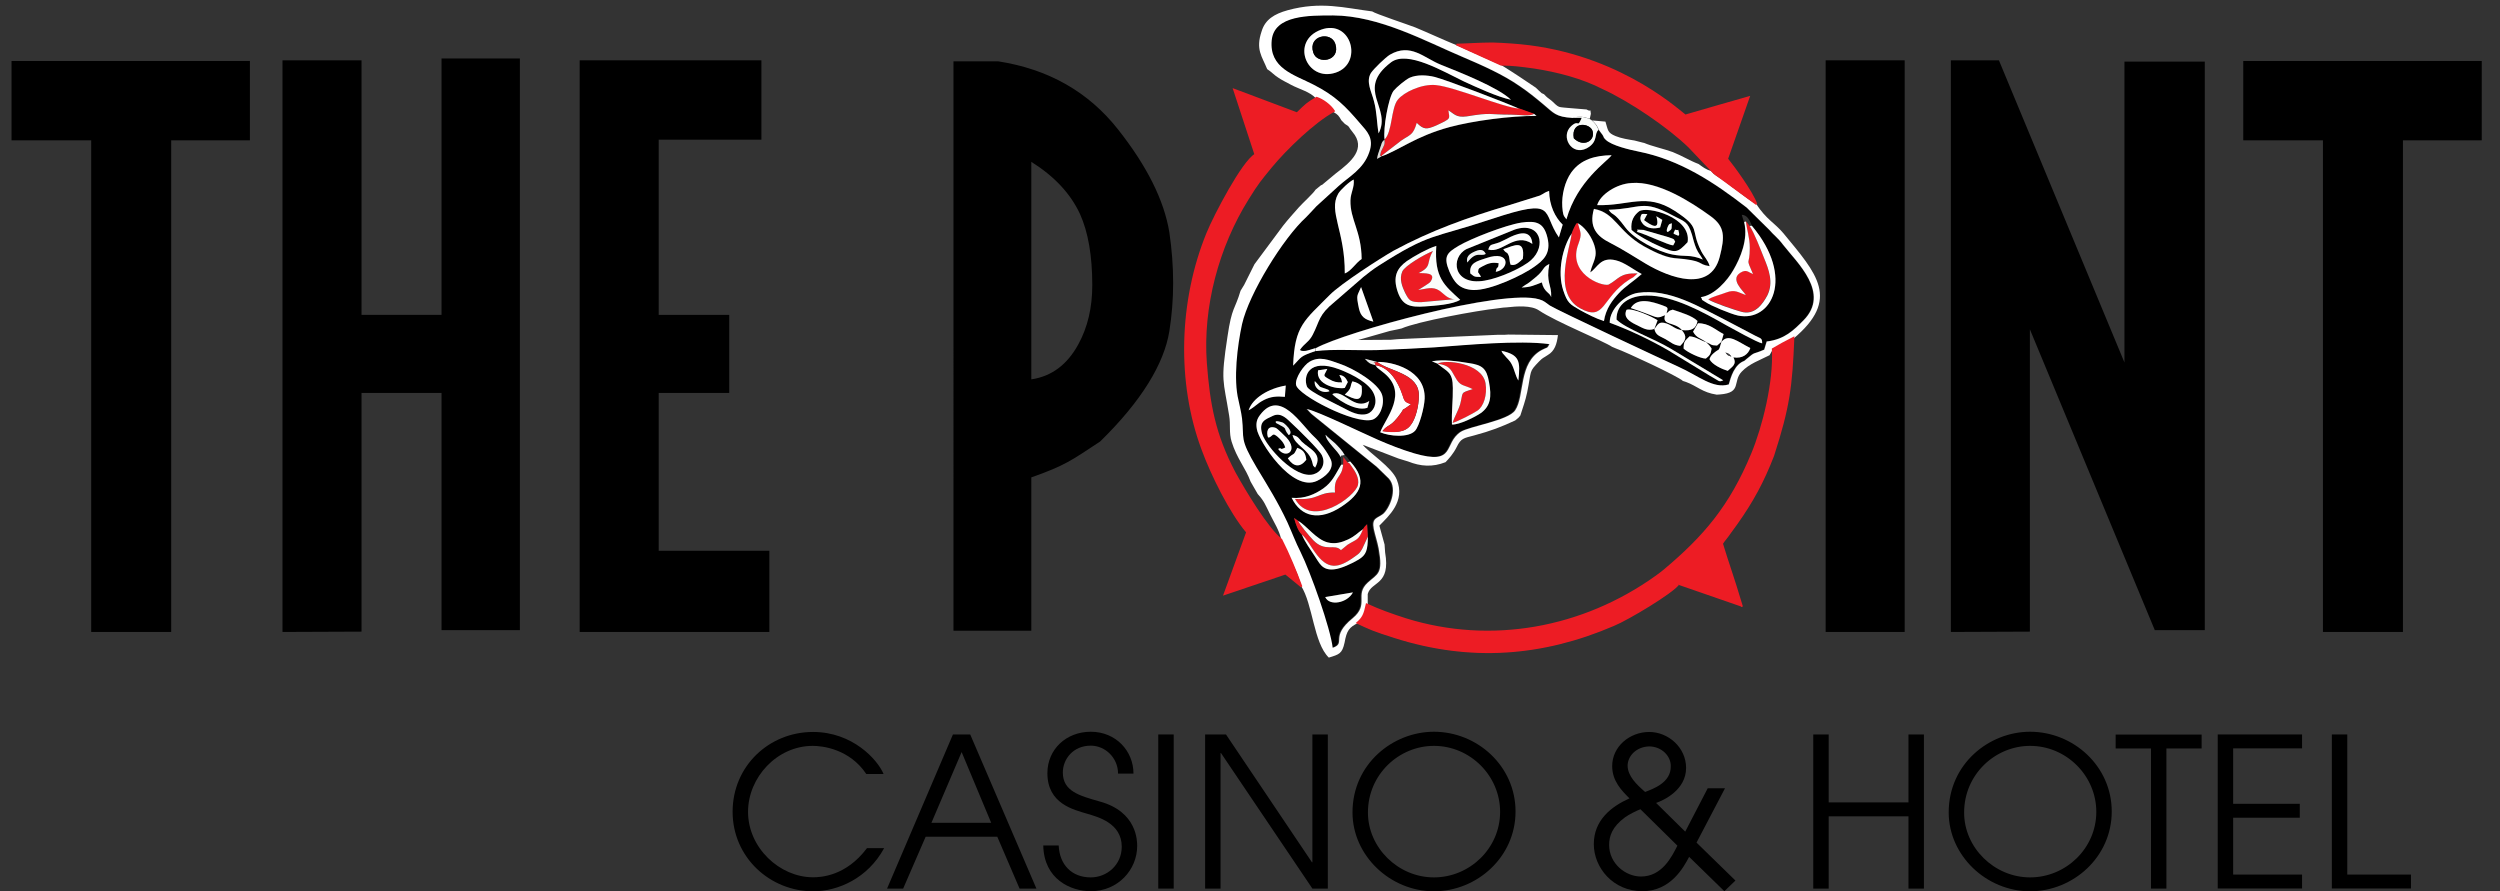 <?xml version="1.0" encoding="utf-8"?>
<!-- Generator: Adobe Illustrator 24.2.3, SVG Export Plug-In . SVG Version: 6.00 Build 0)  -->
<svg version="1.1" id="Layer_1" xmlns="http://www.w3.org/2000/svg" xmlns:xlink="http://www.w3.org/1999/xlink" x="0px" y="0px"
	 viewBox="0 0 230 82" style="enable-background:new 0 0 230 82;" xml:space="preserve">
<rect x="0" y="0" width="230" height="82" fill="#333333" stroke="none"/>
<style type="text/css">
	.st0{fill:#FFFFFF;}
	.st1{fill:#ED1C24;}
	.st2{fill:none;stroke:#ED1C24;stroke-width:0.16;stroke-miterlimit:2.613;}
	.st3{fill:#FBFDFB;}
	.st4{fill:#F1F3F4;}
	.st5{fill:#DEDBD9;}
	.st6{fill:#E8EBE9;}
	.st7{fill:#414042;}
</style>
<path d="M81.34,78.03C79.83,80.81,77.09,82,74.81,82c-3.97,0-7.41-3.12-7.41-7.32c0-4.2,3.35-7.34,7.4-7.34
	c3.64,0,5.94,2.55,6.49,3.87h-1.59c-1.55-2.32-4.06-2.59-4.92-2.59c-3.31,0-5.96,2.91-5.96,6.07c0,3.31,2.91,6.02,5.98,6.02
	c0.71,0,3.03-0.1,4.96-2.68H81.34z"/>
<path d="M87.67,67.57h1.59l6.09,14.18H93.8l-2.05-4.77h-6.59l-2.07,4.77h-1.48L87.67,67.57z M85.69,75.7h5.5l-2.72-6.51L85.69,75.7z
	"/>
<path d="M97.4,77.79c0.08,1.78,1.21,2.93,2.95,2.93c1.49,0,2.85-1.15,2.85-2.82c0-2.18-2.2-2.74-3.16-3.03
	c-1.28-0.38-3.68-0.92-3.68-3.74c0-2.2,1.74-3.81,3.99-3.81c2.32,0,3.93,1.78,3.93,3.85h-1.42c0-1.44-1.17-2.57-2.51-2.57
	c-1.63,0-2.57,1.25-2.57,2.47c0,1.72,1.51,2.13,3.37,2.66c3.49,0.94,3.47,3.68,3.47,4.1c0,2.18-1.76,4.16-4.27,4.16
	c-1.84,0-4.31-1.09-4.37-4.21H97.4z"/>
<path d="M106.56,67.57h1.42v14.18h-1.42V67.57z"/>
<path d="M110.87,67.57h1.92l7.91,11.76h0.04V67.57h1.42v14.18h-1.42l-8.41-12.47h-0.04v12.47h-1.42V67.57z"/>
<path d="M131.92,67.32c3.99,0,7.51,3.16,7.51,7.34c0,4.18-3.54,7.34-7.51,7.34c-4.02,0-7.49-3.28-7.49-7.26
	C124.43,70.28,128.15,67.32,131.92,67.32z M131.92,80.72c3.28,0,6.09-2.66,6.09-6.03c0-3.31-2.74-6.07-6.09-6.07
	c-3.2,0-6.07,2.61-6.07,6.13C125.85,77.98,128.62,80.72,131.92,80.72z"/>
<path d="M158.7,72.52l-2.62,5l3.58,3.49l-1.02,0.98l-3.24-3.16c-0.5,0.94-1.67,3.16-4.31,3.16c-2.7,0-4.46-2.18-4.46-4.33
	c0-2.22,1.63-3.47,3.28-4.21c-0.71-0.71-1.59-1.59-1.59-2.97c0-1.8,1.61-3.14,3.41-3.14c1.74,0,3.39,1.42,3.39,3.31
	c0,2.01-2.03,2.97-2.76,3.22l2.68,2.64l2.07-3.99H158.7z M150.92,74.45c-0.34,0.12-1.05,0.48-1.4,0.73
	c-1.21,0.88-1.48,1.76-1.48,2.55c0,1.72,1.51,2.91,2.93,2.91c1.92,0,2.82-1.78,3.35-2.84L150.92,74.45z M151.71,68.67
	c-1.19,0.04-1.97,0.9-1.97,1.78c0.02,0.96,0.82,1.72,1.61,2.41c0.69-0.27,2.39-0.84,2.36-2.36
	C153.74,69.59,152.9,68.67,151.71,68.67z"/>
<path d="M166.82,67.57h1.42v6.25h7.34v-6.25H177v14.18h-1.42V75.1h-7.34v6.65h-1.42V67.57z"/>
<path d="M186.77,67.32c3.98,0,7.51,3.16,7.51,7.34c0,4.18-3.54,7.34-7.51,7.34c-4.02,0-7.49-3.28-7.49-7.26
	C179.28,70.28,182.99,67.32,186.77,67.32z M186.77,80.72c3.28,0,6.09-2.66,6.09-6.03c0-3.31-2.74-6.07-6.09-6.07
	c-3.2,0-6.07,2.61-6.07,6.13C180.69,77.98,183.47,80.72,186.77,80.72z"/>
<path d="M197.9,68.86h-3.26v-1.28h7.91v1.28h-3.24v12.89h-1.42V68.86z"/>
<path d="M204.03,67.57h7.76v1.28h-6.34v5.1h6.13v1.28h-6.13v5.23h6.34v1.28h-7.76V67.57z"/>
<path d="M214.53,67.57h1.42v12.89h5.86v1.28h-7.28V67.57z"/>
<polygon points="8.39,58.14 8.39,12.91 1.06,12.91 1.06,5.61 22.99,5.61 22.99,12.91 15.75,12.91 15.75,58.14 8.39,58.14 "/>
<polygon points="25.99,58.14 25.99,5.55 33.26,5.55 33.26,28.97 40.62,28.97 40.62,5.38 47.83,5.38 47.83,57.97 40.62,57.97 
	40.62,36.15 33.26,36.15 33.26,58.11 25.99,58.14 "/>
<polygon points="70.78,58.14 53.33,58.14 53.33,5.55 70.05,5.55 70.05,12.85 60.6,12.85 60.6,28.97 67.09,28.97 67.09,36.15 
	60.6,36.15 60.6,50.67 70.78,50.67 70.78,58.14 "/>
<path d="M100.49,26.23c0-2.7-0.38-4.88-1.13-6.54c-0.87-1.88-2.37-3.48-4.48-4.8V34.9c1.86-0.27,3.31-1.35,4.33-3.23
	C100.07,30.1,100.49,28.29,100.49,26.23L100.49,26.23L100.49,26.23z M94.88,43.92v14.11h-7.16V5.64h4.1
	c4.64,0.72,8.32,2.81,11.05,6.28c2.66,3.37,4.23,6.52,4.71,9.45c0.23,1.57,0.35,3.12,0.35,4.65c0,1.51-0.12,3-0.35,4.45
	c-0.48,2.99-2.57,6.44-6.37,10.15C98.58,42.35,98.01,42.82,94.88,43.92L94.88,43.92z"/>
<polygon points="167.96,58.14 175.23,58.14 175.23,5.55 167.96,5.55 167.96,58.14 "/>
<polygon points="179.48,58.14 179.48,5.55 183.9,5.55 195.45,33.35 195.45,5.67 202.84,5.67 202.84,57.97 198.24,57.97 186.75,30.3 
	186.75,58.11 179.48,58.14 "/>
<polygon points="213.71,58.14 213.71,12.91 206.38,12.91 206.38,5.61 228.32,5.61 228.32,12.91 221.07,12.91 221.07,58.14 
	213.71,58.14 "/>
<path d="M121.04,32.29c-1.5,0.52-1.23,0.5-2.08,1.35c0.13-3.7,1.05-4.15,3.36-6.5c1.03-1.04,4.68-3.4,5.89-4.08
	c3.43-1.85,6.76-3.04,10.57-4.17l2.88-0.9c0.43-0.2,0.38-0.27,0.85-0.43c0.03,1.35,0.55,2.43,1.25,3.11l-0.35,1.17
	c-1.63-2.32-0.07-3.72-6.19-1.69c-5.56,1.85-5.59,1.22-10.42,4.31c-0.5,0.32-0.93,0.65-1.38,1.02l-2.63,2.28
	c-1.53,1.24-1.35,1.74-2.03,3.04c-0.32,0.66-0.78,0.79-1.18,1.4c0.1,0.04,0.1,0.09,0.35,0.09c0.3,0.02,0.75-0.18,1.1-0.27
	c2.63-1.46,17.21-5.5,20.54-4.49c0.48,0.14,0.58,0.29,0.98,0.57c0.7,0.45,10.55,5.05,11.78,5.61c1.93,0.86,3.23,2.07,4.68,1.65
	c0.07-0.16,0.3-1.53,1.18-2.05c0.28-0.16,0.15-0.02,0.43-0.27c0.93-0.77,0.5-0.38,1.65-0.88l0.23-0.75c1.68-0.2,2.51-1.06,3.38-1.94
	c2.51-2.53-0.6-5.32-1.88-6.97c-0.45-0.61-0.83-0.86-1.28-1.38l-2.06-2.03c-3.01-2.32-6.11-4.39-9.97-5.16
	c-0.75-0.16-2.45-0.54-3-1.08c-0.25-0.25-0.13-0.18-0.28-0.43l-0.35-0.47c-0.45,0.34,0.03,1.08-1.08,1.69
	c-1.43,0.74-2.46-1.1-1.45-2.03c0.78-0.7,0.53,0.27,0.98-0.77h-0.91c-1.55-0.09-1.73-0.45-2.65-1.22c-0.7-0.59-1.45-1.2-2.23-1.72
	c-1.53-1.06-3.36-1.87-5.21-2.66c-3.41-1.44-7.69-3.81-11.93-3.83c-2.2,0-5.44-0.04-5.66,2.28c-0.25,2.59,2.08,3.18,3.83,4.08
	c2.03,1.04,2.96,2.01,4.31,3.58c0.6,0.7,1.3,1.33,0.83,2.66c-0.52,1.53-1.83,2.21-2.81,3.09l-2.05,1.87
	c-0.35,0.36-0.63,0.7-0.95,1.01c-2.08,1.89-5.26,7.03-5.89,9.83c-0.43,1.94-0.83,5.05-0.32,7.04c0.13,0.59,0.25,1.01,0.32,1.65
	c0.23,1.89-0.27,1.76,1.35,4.51c1.03,1.71,1.93,3.13,2.83,5.05c0.43,0.93,0.76,1.83,1.2,2.71c0.95,1.92,2.76,7.04,2.96,8.82
	c1.3-0.45-0.3-0.97,1.85-2.73c1.55-1.29,0.12-2.12,1.38-3.27c0.9-0.83,1.43-0.77,1-3.13c-0.13-0.63-0.33-1.2-0.45-1.81
	c-0.2-1.04,0.33-0.97,0.85-1.37c0.58-0.47,1.4-2.28,0.55-3.25l-1.13-1.1l-5.74-4.65c-0.1-0.07-0.25-0.2-0.3-0.25l-0.38-0.41
	c1.15,0.27,5.06,2.19,6.51,2.82c1.03,0.45,2.21,0.92,3.36,1.26c3.91,1.13,2.66-0.9,4.28-1.98c0.83-0.52,4.39-1.04,5.01-1.98
	c0.9-1.33,0.27-4.37,2.45-5.55c0.53-0.29,0.48-0.09,0.7-0.54c-2.86-0.38-7.69,0.09-10.6,0.3c-1.78,0.11-3.46,0.18-5.24,0.25
	C125,32.25,122.57,32.09,121.04,32.29L121.04,32.29L121.04,32.29z M121.54,2.73c2.78-1.01,3.91,3.09,1.35,3.95
	C120.19,7.58,118.68,3.77,121.54,2.73L121.54,2.73L121.54,2.73L121.54,2.73z M126.83,12.27L126.83,12.27
	c-0.18-1.04-0.15-1.96-0.43-2.98c-0.2-0.83-0.77-1.78-0.27-2.59c0.27-0.41,1.33-1.42,1.73-1.67c1.93-1.13,3.16,0.32,4.71,0.92
	c1.73,0.7,5.29,2.1,6.44,3.22c-1.23-0.25-3.21-1.17-4.34-1.69c-1.88-0.9-5.18-2.89-6.69-1.76C124.65,8.25,128.08,9.9,126.83,12.27
	L126.83,12.27L126.83,12.27z M127.08,14.39l-0.38,0.23c0.05-0.41,0.13-0.54,0.25-0.92c0.2-0.52,0.12-0.59,0.43-0.86
	c-0.15-0.99,0.35-3.85,0.83-4.49c0.28-0.34,1.1-1.02,1.48-1.2c0.68-0.29,1.55-0.25,2.31-0.07c1.15,0.29,6.66,2.41,7.74,2.91l1.4,0.5
	l0.22,0.18c-2.43,0-5.76,0.43-7.96,1.02C130.21,12.54,128.68,13.85,127.08,14.39L127.08,14.39L127.08,14.39z M144.11,20.18
	c-0.33-0.38-0.33-0.52-0.38-1.17c-0.07-1.06,0.23-2.32,0.83-3.16c0.88-1.22,2.23-1.55,3.71-1.58
	C147.87,14.86,145.11,16.62,144.11,20.18L144.11,20.18L144.11,20.18L144.11,20.18z M123.72,25.16c0.03-3.9-1.53-5.73-0.6-7.33
	c0.17-0.34,1.08-1.17,1.43-1.31c0.08,0.72-0.27,1.15-0.3,1.92c-0.05,1.76,1,2.82,1.03,5.39C124.72,24.2,124.32,24.94,123.72,25.16
	L123.72,25.16L123.72,25.16L123.72,25.16z M146.94,18.87c0.28-0.97,1.78-1.96,3.16-2.05c2.43-0.2,5.46,1.74,7.27,3.04
	c1.35,0.97,1.33,1.9,0.85,3.76c-0.85,3.31-4.61,1.92-6.79,0.63c-1.1-0.65-2.18-1.35-3.28-1.92c-1.23-0.61-1.98-1.44-1.5-3.13
	c1.98,0.36,2.15,2.03,4.58,3.43c0.73,0.41,1.88,1.01,2.81,1.1c2.91,0.23,2.03,0.56,3.26,0.74c-0.15-0.56-0.5-0.83-0.78-1.38
	c-1.08-2.1,0.07-2.07-2.45-3.72C151.43,17.7,149.88,18.96,146.94,18.87L146.94,18.87L146.94,18.87L146.94,18.87z M153.91,19.82
	L153.91,19.82c1.08,0.56,1.38,0.52,1.75,1.76c0.12,0.45,0.23,0.86,0.4,1.28c0.22,0.5,0.37,0.56,0.6,1.01
	c-1.2-0.52-1.63-0.23-2.83-0.47c-1.35-0.27-3.48-1.4-4.28-2.46c-1.2-1.62-1.13-0.99-1.55-1.65
	C151.05,19.21,151.05,18.29,153.91,19.82L153.91,19.82L153.91,19.82z M161.17,20.77c4.01,4.76,1.81,8.91-1.3,8.25
	c-0.65-0.14-2.53-0.92-2.98-1.24c-0.68-0.45-0.1,0.02-0.43-0.45c1.28-0.18,2.46-1.56,2.98-2.48c0.65-1.1,1.4-2.84,1-4.44l-0.2-0.65
	C160.75,19.78,160.97,20.25,161.17,20.77L161.17,20.77L161.17,20.77L161.17,20.77z M139.95,20.48L139.95,20.48
	c1.4-0.2,2.08,0.02,2.4,1.35c0.38,1.51-0.42,2.14-1.2,2.7c-0.98,0.72-4.03,2.21-5.64,2.14c-1.28-0.07-1.75-0.74-2.18-1.71
	c-0.58-1.4-0.2-1.71,0.85-2.35C135.32,21.94,138.5,20.7,139.95,20.48L139.95,20.48L139.95,20.48z M144.59,21.49
	c0.08-0.22,0.15-0.38,0.25-0.58c0.2-0.38,0.18-0.38,0.35-0.36c0.55,0.29,1.13,1.04,1.43,1.8c0.5,1.28-0.07,1.67-0.3,2.71
	c0.65-0.41,0.93-1.47,2.36-1.11c0.78,0.18,1.65,0.88,2.38,1.26c-0.7,0.63-1.55,1.15-2.1,1.76c-0.58,0.63-1.2,1.4-1.38,2.57
	c-0.83-0.27-1.5-0.63-2.2-1.01c-0.95-0.54-1.15-0.63-1.55-1.83C143.26,25.01,143.74,22.77,144.59,21.49L144.59,21.49L144.59,21.49
	L144.59,21.49z M142.71,27.33c-0.17-0.47-0.65-0.43-0.88-1.35c-0.7,0.27-1.03,0.45-1.86,0.47c0.75-0.54,0.28-0.09,1.3-0.95
	c0.83-0.68,0.58-0.88,1.25-1.22C142.21,26.04,142.76,26.13,142.71,27.33L142.71,27.33L142.71,27.33L142.71,27.33z M132.14,22.62
	c-0.2,2.95,0.75,3.63,2.2,4.96c-0.7,0.45-2.3,0.54-3.21,0.61c-1.45,0.11-2.1-0.11-2.53-1.31c-0.5-1.44-0.07-2.21,0.83-2.86
	C130.08,23.56,131.33,22.86,132.14,22.62L132.14,22.62L132.14,22.62L132.14,22.62z M148.72,29.4L148.72,29.4
	c0.88,0.86,3.28,1.67,4.99,2.68l4.83,2.91c-0.43,0.18-0.27,0.11-1.28-0.45l-3.73-2.28c-1.63-0.95-3.58-1.89-5.44-2.57
	c0-1.28,1.4-2.57,2.6-2.75c2.88-0.43,5.71,1.33,8.14,2.55l2.66,1.4c0.5,0.27,0.63,0.18,0.63,0.7c-0.45-0.07-2.73-1.35-3.31-1.67
	c-2.1-1.19-4.91-2.75-7.31-2.73C149.95,27.19,148.7,27.94,148.72,29.4L148.72,29.4L148.72,29.4z M125.22,26.41l1.13,3.18
	c-0.78-0.18-1.15-0.45-1.33-1.22C124.75,27.04,124.87,27.26,125.22,26.41L125.22,26.41L125.22,26.41z M154.74,30.37
	c-0.7-0.81-1.85-0.38-1.55-1.38c-0.68,0.29-0.68,0.25-1.5-0.07c-0.6-0.23-1.1-0.41-1.65-0.59c0.6-1.01,1.96-0.59,2.91-0.25
	c0.55,0.2,0.53,0.2,0.38,0.74c0.35-0.27,0.12-0.2,0.57-0.34c0.78,0.27,1.78,0.54,2.28,1.04C156.04,30.26,155.61,30.47,154.74,30.37
	L154.74,30.37L154.74,30.37L154.74,30.37z M152.2,30.26L152.2,30.26c-0.65,0.23-1.07-0.09-1.73-0.4c-0.55-0.27-1.15-0.66-0.83-1.35
	c0.55-0.2,2.46,0.68,2.86,0.97L152.2,30.26L152.2,30.26z M152.2,30.26c0.33-0.36,0.35-0.76,1.15-0.5c0.53,0.2,0.73,0.5,1.38,0.61
	c0.5,0.59,0.38,0.92-0.15,1.44c-0.65-0.07-0.85-0.34-1.38-0.63C152.71,30.91,152.33,30.87,152.2,30.26L152.2,30.26L152.2,30.26z
	 M158.37,31.46L158.37,31.46l-0.4,0.34c-0.65-0.02-0.47-0.11-1-0.31c-0.55-0.41-0.88-0.36-1.2-0.97l0.45-0.77
	c1.03-0.02,1.63,0.63,2.36,0.99L158.37,31.46L158.37,31.46z M156.97,31.48L156.97,31.48c0.23,0.25,0.25,0.2,0.5,0.59
	c-0.08,0.54-0.18,0.63-0.53,0.92c-0.5,0-1.7-0.58-2.05-0.92c0-0.7,0.15-0.72,0.55-1.13C156.04,30.98,156.42,31.32,156.97,31.48
	L156.97,31.48L156.97,31.48z M158.37,31.46c0.65-0.81,1.48-0.02,2.66,0.56c-0.18,0.56-0.73,0.99-1.56,0.86
	c0.35,0.65-0.15,0.88-0.52,1.24c-0.53-0.16-1.45-0.59-1.68-1.08c0.12-0.34,0.28-0.45,0.55-0.68c0.33-0.27,0.2-0.02,0.38-0.34
	C158.19,32.02,158.34,31.52,158.37,31.46L158.37,31.46L158.37,31.46L158.37,31.46z M138.13,32.27c1.7,0.38,1.75,0.97,1.55,2.73
	c-0.28-0.43-0.35-0.99-0.6-1.47c-0.2-0.41-0.48-0.58-0.68-0.86C138.15,32.38,138.3,32.63,138.13,32.27L138.13,32.27L138.13,32.27
	L138.13,32.27z M126.7,33.3c1.35-0.04,4.46,0.72,4.36,3.38c-0.02,0.79-0.47,2.5-0.88,2.95c-0.6,0.65-2.33,0.52-3.21,0.14
	c0.48-1.31,2.73-3.67,0.2-5.57l-0.48-0.38c-0.12-0.14-0.07-0.11-0.15-0.22c-0.55-0.14-0.6-0.18-0.98-0.59L126.7,33.3L126.7,33.3
	L126.7,33.3z M132.26,33.46l-0.53-0.22c1.08-0.2,2.41,0,3.38,0.16c1.3,0.18,1.65,0.52,1.88,1.76c0.25,1.33,0.15,2.19-0.75,2.84
	c-0.55,0.38-1.96,1.08-2.66,1.06c-0.05-1.17,0.1-2.25,0.08-3.36c0-1.49-0.5-1.49-1.33-2.17C132.31,33.51,132.29,33.49,132.26,33.46
	L132.26,33.46L132.26,33.46z M119.24,35.42L119.24,35.42c-0.13-0.65,0.75-1.87,1.23-2.14c0.93-0.54,1.78-0.16,2.7,0.16
	c1.38,0.45,3.68,1.85,3.98,2.91c0.28,0.92-0.25,2.1-0.93,2.27C124.62,39.05,119.44,36.37,119.24,35.42L119.24,35.42L119.24,35.42z
	 M114.87,37.75L114.87,37.75c0.38-1.15,1.83-2.01,3.41-2.28l-0.08,1.04c-0.75-0.07-1.3-0.02-1.93,0.29
	C115.63,37.14,115.5,37.41,114.87,37.75L114.87,37.75L114.87,37.75z M115.63,39.48c-0.1-0.56,0-0.93,0.3-1.31
	c1.83-2.44,3.76,0.9,4.99,2.03c0.42,0.38,1.25,1.44,1.53,2.12c0.33,0.88-0.55,1.56-1.28,1.92
	C118.83,45.34,115.78,40.52,115.63,39.48L115.63,39.48L115.63,39.48L115.63,39.48z M123.72,41.87L123.72,41.87
	c0.1,0.09,0.1,0.07,0.22,0.2c0.08,0.09,0.18,0.25,0.28,0.38c1.63,1.76,1,2.95-0.8,4.15c-2,1.33-3.71,0.99-4.59-0.81
	c1.2,0.11,2.16-0.34,2.91-0.86c0.83-0.59,1.05-1.17,1.65-2.19l-0.05-0.7c-0.25-0.59-1.35-1.42-1.38-2.05
	c0.07,0.11,0.7,0.63,0.88,0.79C123.19,41.15,123.49,41.45,123.72,41.87L123.72,41.87L123.72,41.87z M119.44,47.92
	c0.78,0.45,1.65,1.71,2.7,1.98c0.7,0.18,1.3,0,1.88-0.27c0.7-0.34,0.83-0.56,1.38-0.95c0.23-0.32,0.13-0.23,0.38-0.45l0.07,1.13
	c-0.03,1.26-0.12,1.69-0.9,2.14c-0.52,0.32-1.6,0.83-2.23,0.88c-1.13,0.11-1.35-0.61-1.8-1.26c-0.38-0.59-0.85-1.22-1.16-1.94
	c-0.35-0.36-0.55-0.95-0.7-1.53L119.44,47.92L119.44,47.92L119.44,47.92z M121.92,54.93l2.55-0.43
	C123.94,55.49,122.29,55.79,121.92,54.93L121.92,54.93L121.92,54.93z"/>
<path class="st0" d="M116.58,6.36c0.4,0.25,0.6,0.52,1.03,0.79c0.4,0.27,0.73,0.41,1.18,0.66c0.7,0.38,1.8,0.65,2.28,1.26
	c0.55,0.18,1.23,0.68,1.58,1.22c0.45,0.25,0.53,0.38,0.75,0.77l0.33,0.34c0.5,0.29,0.28,0.25,0.7,0.74c1.3,1.53-0.12,2.75-1.53,3.81
	l-1.08,0.9c-0.3,0.25-0.08,0.09-0.3,0.2l-0.5,0.41c-0.17,0.31-1.18,1.22-1.55,1.64c-0.47,0.54-0.95,1.06-1.43,1.67l-2.63,3.54
	l-0.95,1.9l-0.33,0.54c-0.52,1.76-0.8,1.46-1.2,4.2c-0.65,4.24-0.38,3.94,0.15,7.28c0.15,0.86-0.03,1.56,0.23,2.41
	c0.48,1.55,1.28,2.41,1.75,3.68l0.65,1.13c0.6,0.66,0.7,0.99,1.15,1.9c0.35,0.7,0.83,1.46,1,2.23c0.52,1.35,1.5,2.84,1.83,4.31
	c1.1,1.71,1.15,5.23,2.56,6.61c0.95-0.29,1.23-0.36,1.45-1.38c0.2-1.1,0.4-1.4,1.28-1.83c0.5-0.45,0.65-0.74,0.85-1.69v-0.95
	c0.33-1.2,2.13-0.77,1.6-3.83l-0.05-0.72l-0.48-1.74c0.83-0.86,2.43-2.23,1.6-4.24c-0.45-1.13-2.56-2.48-3.13-3.2l3.28,1.26
	l0.58,0.18l0.3,0.09c1.18,0.47,2.26,0.54,3.46,0.07c0.3-0.32,0.7-0.74,1.03-1.4c0.38-0.79,0.63-0.81,1.6-1.06
	c1.53-0.41,2.51-0.79,3.78-1.38l0.3-0.25l0.17-0.2c0.23-0.74,0.45-1.29,0.63-2.14c0.43-2.1,0.12-1.82,1.1-2.84
	c0.38-0.38,0.33-0.27,0.8-0.59c0.62-0.36,0.83-0.99,0.93-1.83l-4.56-0.05l-0.32,0.02h-0.6l-8.99,0.39l-0.35,0.02l-0.55,0.05
	l-3.01,0.02l2.91-0.83l0.68-0.14l0.4-0.09c1.5-0.65,6.89-1.64,8.82-1.85l0.53-0.07l0.3-0.02c0.97-0.11,2.28-0.2,2.98,0.27
	c1.6,1.08,5.99,2.84,6.74,3.36l0.38,0.16c0.8,0.27,5.74,2.57,6.14,2.98l0.28,0.09c1.03,0.38,1.5,0.97,2.83,1.17l0.3-0.02
	c2.05-0.16,1.13-1.19,2-2.1c0.68-0.72,1.68-1.06,2.56-1.51l0.25-0.45c0.5-0.36,1.33-0.61,1.91-1.04c4.41-3.68,2.18-6-0.88-9.72
	c-0.85-1.01-1.53-1.22-2.53-2.73c-0.58-0.27-1.53-1.06-2.1-1.46c-0.35-0.25-0.63-0.5-1.05-0.79c-0.38-0.25-0.63-0.34-1-0.77
	c-0.45-0.11-0.78-0.38-1.13-0.63c-0.78-0.29-1.5-0.75-2.38-1.1c-0.8-0.29-2-0.56-2.63-0.84l-0.1-0.02l-0.78-0.2
	c-0.55-0.09-1.25-0.2-1.75-0.41c-0.75-0.31-0.68-0.52-0.93-1.33l-1.23-0.11c0.28,0.25,0.45,0.43,0.63,0.88l0.35,0.47
	c0.15,0.25,0.03,0.18,0.28,0.43c0.55,0.54,2.25,0.93,3,1.08c3.86,0.77,6.97,2.84,9.97,5.16l2.06,2.03c0.45,0.52,0.83,0.77,1.28,1.38
	c1.28,1.65,4.39,4.44,1.88,6.97c-0.88,0.88-1.71,1.74-3.38,1.94l-0.23,0.75c-1.15,0.5-0.73,0.11-1.65,0.88
	c-0.27,0.25-0.15,0.11-0.43,0.27c-0.87,0.52-1.1,1.89-1.18,2.05c-1.45,0.43-2.76-0.79-4.68-1.65c-1.23-0.56-11.07-5.16-11.78-5.61
	c-0.4-0.27-0.5-0.43-0.98-0.57c-3.33-1.01-17.91,3.02-20.54,4.49v0.27c1.53-0.2,3.96-0.04,5.64-0.09c1.78-0.07,3.46-0.14,5.24-0.25
	c2.91-0.21,7.74-0.68,10.6-0.3c-0.22,0.45-0.17,0.25-0.7,0.54c-2.18,1.17-1.55,4.21-2.45,5.55c-0.63,0.95-4.19,1.46-5.01,1.98
	c-1.63,1.08-0.38,3.11-4.28,1.98c-1.15-0.34-2.33-0.81-3.36-1.26c-1.45-0.63-5.36-2.55-6.51-2.82l0.38,0.41
	c0.05,0.04,0.2,0.18,0.3,0.25l5.74,4.65l1.13,1.1c0.85,0.97,0.03,2.77-0.55,3.25c-0.53,0.41-1.05,0.34-0.85,1.37
	c0.13,0.61,0.33,1.17,0.45,1.81c0.43,2.37-0.1,2.3-1,3.13c-1.25,1.15,0.17,1.98-1.38,3.27c-2.16,1.76-0.55,2.28-1.85,2.73
	c-0.2-1.78-2.01-6.9-2.96-8.82c-0.45-0.88-0.78-1.78-1.2-2.71c-0.9-1.92-1.8-3.34-2.83-5.05c-1.63-2.75-1.13-2.62-1.35-4.51
	c-0.08-0.63-0.2-1.06-0.32-1.65c-0.5-1.98-0.1-5.1,0.32-7.04c0.63-2.8,3.81-7.94,5.89-9.83c0.32-0.31,0.6-0.65,0.95-1.01l2.05-1.87
	c0.98-0.88,2.28-1.55,2.81-3.09c0.48-1.33-0.23-1.96-0.83-2.66c-1.35-1.58-2.28-2.55-4.31-3.58c-1.75-0.9-4.08-1.49-3.83-4.08
	c0.23-2.32,3.46-2.28,5.66-2.28c4.24,0.02,8.52,2.39,11.93,3.83c1.85,0.79,3.68,1.6,5.21,2.66c0.78,0.52,1.53,1.13,2.23,1.72
	c0.93,0.77,1.1,1.13,2.65,1.22c0.68-0.2,0.91-0.11,1.58,0.07l0.1-0.45c-0.1-0.61,0.1-0.09-0.4-0.4c-0.43-0.05-2.28-0.16-2.48-0.23
	c-0.33-0.11-0.48-0.38-0.78-0.61c-0.3-0.22-0.38-0.27-0.65-0.56c-0.35-0.18-0.05,0.04-0.45-0.31c-0.12-0.11-0.2-0.2-0.3-0.29
	c-1-0.68-2-1.35-3.13-2.05l-4.09-1.83c-1.33-0.54-2.58-1.13-3.88-1.67c-0.65-0.25-3.68-1.26-3.96-1.47
	c-2.55-0.32-4.69-0.95-7.77-0.11c-1.23,0.34-2.08,0.86-2.4,1.94C115.5,4.56,116.1,5.17,116.58,6.36L116.58,6.36z"/>
<path class="st1" d="M115.49,14.22c-1.16,0.66-3.75,5.59-4.43,7.27c-2.51,6.16-2.76,13.65-0.43,19.88c0.84,2.29,2.56,5.78,4.1,7.59
	l-2.08,5.71l5.62-1.9l1.47,1.2c-0.51-1.38-1.17-2.99-1.85-4.32c-1.31-1.04-3.35-4.44-4.31-6.18c-1.84-3.51-2.34-6.26-2.63-10.08
	c-0.38-5.15,1.11-10.69,3.85-15.08c0.94-1.52,1.14-1.72,2.13-2.94c1.36-1.65,3.97-4.18,5.8-5.16c-0.35-0.54-1.04-1.04-1.6-1.22
	c-0.91,0.54-0.94,0.6-1.8,1.43l-5.8-2.18L115.49,14.22L115.49,14.22z"/>
<path class="st2" d="M115.49,14.22c-1.16,0.66-3.75,5.59-4.43,7.27c-2.51,6.16-2.76,13.65-0.43,19.88c0.84,2.29,2.56,5.78,4.1,7.59
	l-2.08,5.71l5.62-1.9l1.47,1.2c-0.51-1.38-1.17-2.99-1.85-4.32c-1.31-1.04-3.35-4.44-4.31-6.18c-1.84-3.51-2.34-6.26-2.63-10.08
	c-0.38-5.15,1.11-10.69,3.85-15.08c0.94-1.52,1.14-1.72,2.13-2.94c1.36-1.65,3.97-4.18,5.8-5.16c-0.35-0.54-1.04-1.04-1.6-1.22
	c-0.91,0.54-0.94,0.6-1.8,1.43l-5.8-2.18L115.49,14.22L115.49,14.22z"/>
<path class="st1" d="M163.08,32.13c0.18,2.97-0.88,7.21-1.91,9.66c-2.01,4.85-4.43,7.64-8.05,10.68c-0.23,0.18-0.53,0.43-0.8,0.61
	c-6.69,4.78-15.14,6.35-23,3.9c-1.28-0.41-2.41-0.81-3.6-1.36c-0.2,0.95-0.35,1.25-0.86,1.7c1.16,0.54,1.41,0.68,3.5,1.34
	c6.89,2.18,13.51,1.7,20.08-1.13c1.36-0.56,5.31-2.94,5.94-3.74l5.89,2.04c-0.92-3.07-1.27-3.91-1.84-5.81
	c0.2-0.32,0.48-0.61,0.7-0.95c0.25-0.34,0.43-0.59,0.66-0.91c1.43-2.02,2.42-3.83,3.35-6.24c1.45-4.5,1.67-6.31,1.86-10.84
	C164,31.6,163.9,31.64,163.08,32.13L163.08,32.13z"/>
<path class="st2" d="M160.27,55.82c-0.92-3.07-1.27-3.91-1.84-5.81c0.2-0.32,0.48-0.61,0.7-0.95c0.25-0.34,0.43-0.59,0.66-0.91
	c1.43-2.02,2.42-3.83,3.35-6.24c1.45-4.5,1.67-6.31,1.86-10.84c-1,0.52-1.09,0.56-1.91,1.04l0,0c0.18,2.97-0.88,7.21-1.91,9.66
	c-2.01,4.85-4.43,7.64-8.05,10.68c-0.23,0.18-0.53,0.43-0.8,0.61c-6.69,4.78-15.14,6.35-23,3.9c-1.28-0.41-2.41-0.81-3.6-1.36
	c-0.2,0.95-0.35,1.25-0.86,1.7c1.16,0.54,1.41,0.68,3.5,1.34c6.89,2.18,13.51,1.7,20.08-1.13c1.36-0.56,5.31-2.94,5.94-3.74"/>
<path class="st1" d="M138.09,5.95c1.15,0.02,1.62,0.08,3.02,0.27c2.24,0.34,4.5,0.95,6.33,1.89c2.54,1.16,6.01,3.52,7.94,5.38
	l2.32,2.44l3.89,2.85c-0.38-1.09-2.08-3.41-2.69-4.16l1.99-5.68c-2.65,0.75-2.77,0.8-5.83,1.68c-0.22-0.04-5.48-5.25-14.37-6.38
	c-1.13-0.14-2.24-0.21-3.37-0.25c-1.39,0.01-2.04,0.08-3.32,0.11L138.09,5.95L138.09,5.95z"/>
<path class="st2" d="M138.09,5.95c1.15,0.02,1.62,0.08,3.02,0.27c2.24,0.34,4.5,0.95,6.33,1.89c2.54,1.16,6.01,3.52,7.94,5.38
	l2.32,2.44l3.89,2.85c-0.38-1.09-2.08-3.41-2.69-4.16l1.99-5.68c-2.65,0.75-2.77,0.8-5.83,1.68c-0.22-0.04-5.48-5.25-14.37-6.38
	c-1.13-0.14-2.24-0.21-3.37-0.25c-1.39,0.01-2.04,0.08-3.32,0.11L138.09,5.95L138.09,5.95z"/>
<path class="st0" d="M146.94,18.87c2.93,0.09,4.49-1.17,7.12,0.52c2.53,1.65,1.38,1.62,2.45,3.72c0.28,0.54,0.62,0.81,0.78,1.38
	c-1.23-0.18-0.35-0.52-3.26-0.74c-0.93-0.09-2.08-0.7-2.81-1.1c-2.43-1.4-2.61-3.07-4.58-3.43c-0.48,1.69,0.27,2.52,1.5,3.13
	c1.1,0.56,2.18,1.26,3.28,1.92c2.18,1.29,5.93,2.68,6.79-0.63c0.48-1.87,0.5-2.79-0.85-3.76c-1.8-1.31-4.84-3.25-7.27-3.04
	C148.72,16.91,147.22,17.9,146.94,18.87L146.94,18.87z"/>
<path class="st1" d="M127.38,12.83c0.03,0.45,0.03,0.38-0.17,0.81c-0.05,0.11-0.15,0.27-0.17,0.38c-0.15,0.7-0.08,0.09,0.05,0.36
	c0.13-0.16,0.03-0.05,0.23-0.22l1.58-1.22c0.83-0.57,1.13-0.48,1.45-1.65c0.62,0.63,0.9,0.63,1.78,0.25
	c1.45-0.68,1.23-0.59,1.13-1.4c0.5,0.29,0.7,0.7,1.68,0.56c2.38-0.38,1.95-0.16,4.08-0.16c0.88,0,1.7,0.18,2.13-0.07l-1.4-0.5
	c-1.45-0.11-5.86-1.98-7.62-2.16c-1.3-0.14-2.96,0.65-3.51,1.33C127.95,9.95,128.1,12.13,127.38,12.83L127.38,12.83z"/>
<path class="st0" d="M121.04,32.29v-0.27c-0.35,0.09-0.8,0.29-1.1,0.27c-0.25,0-0.25-0.04-0.35-0.09c0.4-0.61,0.85-0.74,1.18-1.4
	c0.68-1.31,0.5-1.8,2.03-3.04l2.63-2.28c0.45-0.36,0.88-0.7,1.38-1.02c4.84-3.09,4.86-2.46,10.42-4.31
	c6.11-2.03,4.56-0.63,6.19,1.69l0.35-1.17c-0.7-0.68-1.23-1.76-1.25-3.11c-0.47,0.16-0.42,0.22-0.85,0.43l-2.88,0.9
	c-3.81,1.13-7.14,2.32-10.57,4.17c-1.2,0.68-4.86,3.04-5.89,4.08c-2.31,2.35-3.23,2.8-3.36,6.5
	C119.81,32.79,119.54,32.81,121.04,32.29L121.04,32.29z"/>
<path class="st1" d="M144.59,21.49c-0.08,1.17-1.8,5.44,0.78,6.86c2.35,1.31,1.96-0.97,4.56-2.64c0.12-0.09,0.22-0.11,0.35-0.2
	l0.4-0.36C149,25.1,149,25.64,148,26.18c-0.7,0.18-3.81-1.06-2.76-3.77c0.35-0.97,0.18-0.97-0.05-1.87
	c-0.17-0.02-0.15-0.02-0.35,0.36C144.74,21.11,144.67,21.26,144.59,21.49L144.59,21.49z"/>
<path class="st1" d="M160.97,20.79c-0.03-0.02-0.05-0.07-0.07-0.09l-0.28-0.34c0.08,0.81,0.35,1.47,0.35,2.43
	c0,1.76-0.43,0.72,0.3,2.41c-0.35-0.14-0.55-0.41-0.98-0.23c-1.35,0.61,0.17,1.85,0.32,2.16c-0.7-0.25-1-0.54-1.78-0.25
	c-0.55,0.22-1.3,0.38-1.68,0.65c0.45,0.29,2.43,0.97,3.03,1.13c1.23,0.36,1.98-0.7,2.41-1.51c0.58-1.17,0.13-2.37-0.3-3.41
	C161.98,22.96,161.43,21.47,160.97,20.79L160.97,20.79z"/>
<path class="st0" d="M144.59,21.49c-0.85,1.29-1.33,3.52-0.78,5.21c0.4,1.19,0.6,1.28,1.55,1.83c0.7,0.38,1.38,0.74,2.2,1.01
	c0.18-1.17,0.8-1.94,1.38-2.57c0.55-0.61,1.4-1.13,2.1-1.76c-0.73-0.38-1.6-1.08-2.38-1.26c-1.43-0.36-1.7,0.7-2.36,1.11
	c0.23-1.04,0.8-1.42,0.3-2.71c-0.3-0.77-0.88-1.51-1.43-1.8c0.23,0.9,0.4,0.9,0.05,1.87c-1.05,2.71,2.05,3.94,2.76,3.77
	c1-0.54,1-1.08,2.68-1.04l-0.4,0.36c-0.13,0.09-0.23,0.11-0.35,0.2c-2.6,1.67-2.21,3.95-4.56,2.64
	C142.79,26.92,144.51,22.66,144.59,21.49L144.59,21.49z"/>
<path d="M139.38,21.11l-4.46,1.8c-1.5,0.74-1.28,3.41,1.65,2.91c1.35-0.22,3.48-1.17,4.28-1.89
	C142.31,22.62,141.73,20.34,139.38,21.11L139.38,21.11L139.38,21.11z M136.92,22.96L136.92,22.96c0.17-0.56,0.3-0.38,1.03-0.68
	c0.38-0.16,0.7-0.34,1.02-0.5c0.93-0.43,1.91-0.61,2,0.65C139.35,21.31,138.23,23.34,136.92,22.96L136.92,22.96L136.92,22.96z
	 M140.1,23.81L140.1,23.81c-0.38,0.36-0.68,0.68-1.13,0.54c-0.12-0.32-0.07-0.66-0.2-0.9c-0.18-0.36-0.18-0.07-0.47-0.52
	C139.33,22.57,140.33,21.99,140.1,23.81L140.1,23.81L140.1,23.81z M134.99,24.15L134.99,24.15c-0.12-0.52,0.17-0.77,0.6-0.97
	c0.52-0.25,0.88-0.29,1.1,0.18C136.2,23.65,135.87,23.02,134.99,24.15L134.99,24.15L134.99,24.15z M135.27,25.16
	c-0.13-0.99,0.65-1.15,1.45-1.42c2.25-0.79,2.15,1.06,0.88,1.26c0.15-0.74,0.2-0.04,0.27-0.79c-0.63-0.11-1,0.02-1.5,0.29
	c-0.17,0.11-0.38,0.14-0.38,0.41c-0.05,0.41-0.03-0.02,0.07,0.25l0.13,0.2c0-0.02,0.03,0.09,0.05,0.11
	C135.6,25.48,135.65,25.46,135.27,25.16L135.27,25.16L135.27,25.16z"/>
<path class="st0" d="M139.95,20.48c-1.45,0.23-4.63,1.47-5.76,2.14c-1.05,0.63-1.43,0.95-0.85,2.35c0.43,0.97,0.9,1.65,2.18,1.71
	c1.6,0.07,4.66-1.42,5.64-2.14c0.78-0.56,1.58-1.19,1.2-2.7C142.03,20.5,141.36,20.27,139.95,20.48L139.95,20.48L139.95,20.48z
	 M139.38,21.11c2.35-0.76,2.93,1.51,1.48,2.82c-0.8,0.72-2.93,1.67-4.28,1.89c-2.93,0.5-3.16-2.16-1.65-2.91L139.38,21.11
	L139.38,21.11L139.38,21.11z"/>
<path class="st0" d="M161.17,20.77l-0.2,0.02c0.45,0.68,1,2.16,1.33,2.97c0.43,1.04,0.88,2.23,0.3,3.41
	c-0.43,0.81-1.18,1.87-2.41,1.51c-0.6-0.16-2.58-0.83-3.03-1.13c0.38-0.27,1.13-0.43,1.68-0.65c0.78-0.29,1.08,0,1.78,0.25
	c-0.15-0.32-1.68-1.55-0.32-2.16c0.43-0.18,0.62,0.09,0.98,0.23c-0.73-1.69-0.3-0.65-0.3-2.41c0-0.97-0.27-1.62-0.35-2.43
	l-0.17,0.04c0.4,1.6-0.35,3.34-1,4.44c-0.53,0.93-1.71,2.3-2.98,2.48c0.33,0.47-0.25,0,0.43,0.45c0.45,0.32,2.33,1.1,2.98,1.24
	C162.98,29.68,165.18,25.53,161.17,20.77L161.17,20.77z"/>
<path d="M120.24,35.56c0.17,0.47,2.78,1.65,3.43,2.01c0.55,0.29,1.4,0.74,2.13,0.5c0.55-0.18,0.98-0.97,0.6-1.83
	c-0.4-0.97-1.93-1.78-3.18-2.26C120.36,32.9,119.89,34.66,120.24,35.56L120.24,35.56L120.24,35.56z M122.12,33.94L122.12,33.94
	c-0.28,0.63-0.5,0.56,0.18,0.95c0.38,0.23,0.68,0.32,1.18,0.29c-0.12-0.58-0.1-0.27-0.25-0.68c0.43,0.04,0.6,0.27,0.78,0.65
	l-0.28,0.54c-0.65,0.14-2.71-0.25-2.46-1.62L122.12,33.94L122.12,33.94z M121.94,35.76c0.4,0.16,0.18,0.02,0.38,0.23
	c-0.65,0.27-1.48-0.25-1.35-0.93C121.62,35.72,121.17,35.49,121.94,35.76L121.94,35.76L121.94,35.76L121.94,35.76z M124.02,36.01
	L124.02,36.01c0.33-0.38,0.18-0.47,0.4-0.92c0.47,0.11,0.6,0.22,0.85,0.43c0.18,1.71-0.68,1.19-1.55,0.79L124.02,36.01L124.02,36.01
	z M125.8,37.52c-1.23,0.41-3.11-1.06-3.23-1.26c1-0.52,2.03,1.58,3.41,0.63L125.8,37.52L125.8,37.52L125.8,37.52z"/>
<path d="M117.08,38.27c-0.68,0.34-1.3,0.5-0.95,1.65c0.38,1.17,3.03,4.17,4.71,3.72c0.7-0.2,1.18-0.95,0.78-1.76
	c-0.2-0.45-2.28-2.48-2.73-2.89C118.46,38.6,117.88,37.86,117.08,38.27L117.08,38.27L117.08,38.27z M117.41,38.92
	c0,0-0.28-0.32,0.5-0.09c0.17,0.05,0.25,0.14,0.43,0.29c0.73,0.72,0.23,0.9,0.23,0.9C117.93,39.26,118.66,39.57,117.41,38.92
	L117.41,38.92L117.41,38.92L117.41,38.92z M118.33,40.25L118.33,40.25c1.15,1.24-0.05,2.03-0.75,1.06c0.4-0.2,0.07,0.18,0.65-0.13
	c-0.1-0.43-0.43-0.74-0.7-0.99c-0.45-0.36-0.38-0.18-0.73,0.05l-0.15,0.02c-0.18-0.5-0.05-1.15,0.7-0.88
	C117.53,39.44,118.21,40.14,118.33,40.25L118.33,40.25L118.33,40.25z M119.76,40.63L119.76,40.63c0.7,0.67,1.98,1.08,1.23,2.39
	c-0.28-0.29-0.13-0.07-0.28-0.56c-0.35-1.2-1.58-1.44-1.8-2.43C119.44,40.14,119.49,40.34,119.76,40.63L119.76,40.63L119.76,40.63z
	 M118.48,42.17c0.6-0.59,0.48-0.14,0.88-0.97c0.5,0.18,0.75,0.43,0.83,1.1C119.61,43.02,119.03,42.98,118.48,42.17L118.48,42.17
	L118.48,42.17z"/>
<path class="st0" d="M123.72,25.16c0.6-0.23,1-0.97,1.55-1.33c-0.02-2.57-1.07-3.63-1.03-5.39c0.03-0.77,0.38-1.19,0.3-1.92
	c-0.35,0.14-1.25,0.97-1.43,1.31C122.19,19.44,123.75,21.26,123.72,25.16L123.72,25.16z"/>
<path class="st0" d="M119.24,35.42c0.2,0.95,5.39,3.63,6.99,3.2c0.68-0.18,1.2-1.35,0.93-2.27c-0.3-1.06-2.6-2.46-3.98-2.91
	c-0.93-0.32-1.78-0.7-2.7-0.16C119.99,33.55,119.11,34.77,119.24,35.42L119.24,35.42L119.24,35.42z M120.24,35.56
	c-0.35-0.9,0.12-2.66,2.98-1.58c1.25,0.48,2.78,1.29,3.18,2.26c0.38,0.86-0.05,1.65-0.6,1.83c-0.73,0.25-1.58-0.2-2.13-0.5
	C123.02,37.21,120.41,36.03,120.24,35.56L120.24,35.56L120.24,35.56z"/>
<path class="st0" d="M115.63,39.48c0.15,1.04,3.21,5.86,5.54,4.76c0.73-0.36,1.6-1.04,1.28-1.92c-0.28-0.67-1.1-1.74-1.53-2.12
	c-1.23-1.13-3.16-4.47-4.99-2.03C115.63,38.56,115.53,38.92,115.63,39.48L115.63,39.48L115.63,39.48z M117.08,38.27
	c0.8-0.4,1.38,0.34,1.8,0.72c0.45,0.41,2.53,2.44,2.73,2.89c0.4,0.81-0.07,1.56-0.78,1.76c-1.68,0.45-4.34-2.55-4.71-3.72
	C115.78,38.76,116.4,38.6,117.08,38.27L117.08,38.27L117.08,38.27z"/>
<path class="st1" d="M132.26,33.46c1.05,0.16,1.18,0.45,1.6,1.22c0.5,0.92,0.75,0.68,1.63,1.13c-1.2,0.38-0.85,0.25-1.15,1.37
	c-0.2,0.68-0.53,1.13-0.7,1.74c0.53-0.16,1.88-0.86,2.28-1.13c0.58-0.38,0.93-1.47,0.75-2.52
	C136.35,33.37,132.91,33.06,132.26,33.46L132.26,33.46z"/>
<path class="st0" d="M121.54,2.73c-2.86,1.04-1.35,4.85,1.35,3.95C125.45,5.82,124.32,1.72,121.54,2.73L121.54,2.73L121.54,2.73z
	 M120.82,4.83c-0.5-1.58,1.65-1.98,2.03-0.79C123.37,5.64,121.17,5.98,120.82,4.83L120.82,4.83L120.82,4.83z"/>
<path class="st0" d="M126.83,12.27c1.25-2.37-2.18-4.01,1.15-6.54c1.5-1.13,4.81,0.86,6.69,1.76c1.13,0.52,3.11,1.44,4.34,1.69
	c-1.15-1.13-4.71-2.53-6.44-3.22c-1.55-0.61-2.78-2.05-4.71-0.92c-0.4,0.25-1.45,1.26-1.73,1.67c-0.5,0.81,0.07,1.76,0.27,2.59
	C126.68,10.31,126.65,11.23,126.83,12.27L126.83,12.27z"/>
<path class="st1" d="M130.74,27.8l3.13-0.29c-0.65,0.05-1.1-0.57-1.45-0.79c-0.6-0.4-1.25-0.13-1.93-0.05
	c0.2-0.13,1.03-0.61,1.13-0.77c0.58-0.88-0.6-0.74-1.1-0.79c1.3-0.63,0.65-0.92,1.33-2.03c-0.8,0.32-2.61,1.38-2.83,1.89
	c-0.3,0.7,0,1.4,0.25,1.94C129.63,27.64,129.71,27.8,130.74,27.8L130.74,27.8z"/>
<path d="M155.26,22.28c0.38-2.28-3.71-3.36-4.46-2.84c-0.48,0.36-0.8,0.88-0.7,1.71c0.5,0.47,1.73,1.15,2.63,1.53
	C154.16,23.31,154.34,23.27,155.26,22.28L155.26,22.28L155.26,22.28z M152.73,20.93c-0.58,0.16-1.13,0.09-1.5-0.25
	c-0.13-0.14-0.35-0.38-0.3-0.68c0.1-0.45,0.17-0.29,0.63-0.31l-0.3,0.56c0.63,0.47,1.53,1.06,1.13-0.36l0.55,0.34L152.73,20.93
	L152.73,20.93L152.73,20.93z M153.46,21.33L153.46,21.33c0,0-0.22,0.07-0.05-0.41c0.17-0.43,0.25-0.29,0.4-0.38
	C153.76,21.11,153.88,21.04,153.46,21.33L153.46,21.33L153.46,21.33z M150.58,21.33L150.58,21.33c0.33-0.23-0.45-0.23,0.6-0.18
	l2.18,0.63c0.85,0.27,0.58,0.22,0.75,0.45l-0.18,0.34C153.53,22.6,151.35,21.51,150.58,21.33L150.58,21.33L150.58,21.33z
	 M154.46,21.38c0.1,0.43-0.15,0.27-0.15,0.27c-0.43-0.2-0.4-0.07-0.2-0.52C154.56,21.26,154.31,20.93,154.46,21.38L154.46,21.38
	L154.46,21.38z"/>
<path class="st0" d="M126.55,33.6c0.08,0.11,0.03,0.09,0.15,0.22l0.48,0.38c2.53,1.89,0.28,4.26-0.2,5.57
	c0.88,0.38,2.61,0.52,3.21-0.14c0.4-0.45,0.85-2.16,0.88-2.95c0.1-2.66-3.01-3.43-4.36-3.38c1.13,0.88,3.86,1.04,3.83,3.09
	c0,0.97-0.3,2.14-0.75,2.71c-0.52,0.72-1.55,0.72-2.6,0.56c0.52-0.65,0.65-0.34,1.38-1.24c1.1-1.4-0.18-0.16,1.25-1.24
	c-0.6-0.2-0.6-0.27-0.8-0.88C128.63,35.15,127.83,33.78,126.55,33.6L126.55,33.6z"/>
<path class="st1" d="M123.57,42.75c-0.13,1.31-0.88,0.99-0.75,2.57c-1.65-0.02-1.45,0.72-3.68,0.59c1.55,2.75,5.56-0.23,5.79-1.28
	c0.15-0.61-0.25-1.26-0.58-1.71c-0.2-0.32-0.15-0.27-0.38-0.38l-0.38-0.5L123.57,42.75L123.57,42.75z"/>
<path class="st3" d="M132.14,22.62c-0.8,0.25-2.05,0.95-2.71,1.4c-0.9,0.65-1.33,1.42-0.83,2.86c0.43,1.19,1.08,1.42,2.53,1.31
	c0.9-0.07,2.5-0.16,3.21-0.61C132.89,26.25,131.94,25.57,132.14,22.62L132.14,22.62L132.14,22.62z M130.74,27.8
	c-1.03,0-1.1-0.16-1.48-0.88c-0.25-0.54-0.55-1.24-0.25-1.94c0.22-0.52,2.03-1.58,2.83-1.89c-0.68,1.1-0.03,1.4-1.33,2.03
	c0.5,0.04,1.68-0.09,1.1,0.79c-0.1,0.16-0.93,0.63-1.13,0.77c0.68-0.09,1.33-0.36,1.93,0.05c0.35,0.22,0.8,0.84,1.45,0.79
	L130.74,27.8L130.74,27.8L130.74,27.8z"/>
<path class="st0" d="M127.38,12.83c0.73-0.7,0.58-2.89,1.23-3.67c0.55-0.68,2.2-1.47,3.51-1.33c1.75,0.18,6.16,2.05,7.62,2.16
	c-1.08-0.49-6.59-2.61-7.74-2.91c-0.75-0.18-1.63-0.23-2.31,0.07c-0.38,0.18-1.2,0.86-1.48,1.2
	C127.73,8.98,127.23,11.84,127.38,12.83L127.38,12.83z"/>
<path class="st0" d="M148,19.3c0.43,0.65,0.35,0.02,1.55,1.65c0.8,1.06,2.93,2.19,4.28,2.46c1.2,0.25,1.63-0.04,2.83,0.47
	c-0.23-0.45-0.38-0.52-0.6-1.01c-0.18-0.43-0.28-0.83-0.4-1.28c-0.38-1.24-0.68-1.19-1.75-1.76C151.05,18.29,151.05,19.21,148,19.3
	L148,19.3L148,19.3z M155.26,22.28c-0.93,0.99-1.1,1.03-2.53,0.4c-0.9-0.38-2.13-1.06-2.63-1.53c-0.1-0.83,0.23-1.35,0.7-1.71
	C151.55,18.92,155.64,20,155.26,22.28L155.26,22.28L155.26,22.28z"/>
<path class="st1" d="M126.55,33.6c1.28,0.18,2.08,1.55,2.46,2.71c0.2,0.61,0.2,0.68,0.8,0.88c-1.43,1.08-0.15-0.16-1.25,1.24
	c-0.73,0.9-0.85,0.59-1.38,1.24c1.05,0.16,2.08,0.16,2.6-0.56c0.45-0.56,0.75-1.74,0.75-2.71c0.03-2.05-2.7-2.21-3.83-3.09
	l-0.35,0.05C126.63,33.44,126.45,33.49,126.55,33.6L126.55,33.6z"/>
<path class="st3" d="M148.72,29.4c-0.03-1.46,1.23-2.21,2.78-2.21c2.4-0.02,5.21,1.53,7.31,2.73c0.58,0.31,2.86,1.6,3.31,1.67
	c0-0.52-0.13-0.43-0.63-0.7l-2.66-1.4c-2.43-1.22-5.26-2.98-8.14-2.55c-1.2,0.18-2.6,1.47-2.6,2.75c1.85,0.68,3.81,1.62,5.44,2.57
	l3.73,2.28c1,0.56,0.85,0.63,1.28,0.45l-4.83-2.91C152.01,31.07,149.6,30.26,148.72,29.4L148.72,29.4z"/>
<path class="st1" d="M119.76,49.18c0.43,0.34,0.85,1.15,1.2,1.62c1.18,1.65,2.1,1.56,3.68,0.4c0.4-0.29,0.42-0.29,0.68-0.72
	c0.1-0.2,0.12-0.25,0.22-0.47l0.3-0.65l-0.07-1.13c-0.25,0.23-0.15,0.14-0.38,0.45c-0.43,1.08-0.58,0.9-1.43,1.44l-0.5,0.41
	c-0.03-0.02-0.05,0.07-0.1,0.09c-0.6-0.65-1.43,0.23-2.55-0.92c-0.33-0.34-1.35-1.55-1.38-1.78l-0.38-0.27
	C119.21,48.23,119.41,48.82,119.76,49.18L119.76,49.18z"/>
<path class="st0" d="M144.11,20.18c1-3.56,3.76-5.32,4.16-5.9c-1.48,0.02-2.83,0.36-3.71,1.58c-0.6,0.84-0.9,2.1-0.83,3.16
	C143.79,19.66,143.79,19.8,144.11,20.18L144.11,20.18z"/>
<path class="st3" d="M127.08,14.39c1.6-0.54,3.13-1.85,6.32-2.71c2.2-0.58,5.53-1.02,7.96-1.02l-0.22-0.18
	c-0.43,0.25-1.25,0.07-2.13,0.07c-2.13,0-1.7-0.23-4.08,0.16c-0.98,0.14-1.18-0.27-1.68-0.56c0.1,0.81,0.33,0.72-1.13,1.4
	c-0.88,0.38-1.15,0.38-1.78-0.25c-0.33,1.17-0.63,1.08-1.45,1.65l-1.58,1.22C127.1,14.34,127.2,14.23,127.08,14.39L127.08,14.39z"/>
<path class="st3" d="M132.26,33.46c0.03,0.02,0.05,0.04,0.07,0.07c0.83,0.68,1.33,0.68,1.33,2.17c0.02,1.11-0.13,2.19-0.08,3.36
	c0.7,0.02,2.1-0.68,2.66-1.06c0.9-0.65,1-1.51,0.75-2.84c-0.22-1.24-0.58-1.58-1.88-1.76c-0.98-0.16-2.31-0.36-3.38-0.16
	L132.26,33.46L132.26,33.46z M132.26,33.46c0.65-0.41,4.08-0.09,4.41,1.8c0.17,1.06-0.17,2.14-0.75,2.52
	c-0.4,0.27-1.75,0.97-2.28,1.13c0.18-0.61,0.5-1.06,0.7-1.74c0.3-1.13-0.05-0.99,1.15-1.37c-0.88-0.45-1.13-0.21-1.63-1.13
	C133.44,33.91,133.31,33.62,132.26,33.46L132.26,33.46z"/>
<path class="st0" d="M154.74,30.37c0.88,0.09,1.3-0.11,1.43-0.84c-0.5-0.49-1.5-0.77-2.28-1.04c-0.45,0.14-0.22,0.07-0.57,0.34
	c0.15-0.54,0.17-0.54-0.38-0.74c-0.95-0.34-2.3-0.77-2.91,0.25c0.55,0.18,1.05,0.36,1.65,0.59c0.83,0.32,0.83,0.36,1.5,0.07
	C152.88,29.99,154.04,29.56,154.74,30.37L154.74,30.37z"/>
<path class="st0" d="M158.37,31.46c-0.03,0.07-0.17,0.56-0.17,0.56c-0.18,0.32-0.05,0.07-0.38,0.34c-0.27,0.22-0.43,0.34-0.55,0.68
	c0.23,0.5,1.15,0.92,1.68,1.08c0.38-0.36,0.88-0.59,0.52-1.24c0.83,0.14,1.38-0.29,1.56-0.86
	C159.85,31.43,159.02,30.64,158.37,31.46L158.37,31.46L158.37,31.46z M159.29,32.81c-0.4-0.16-0.3-0.07-0.55-0.38
	C159.09,32.56,159.07,32.54,159.29,32.81L159.29,32.81L159.29,32.81z"/>
<path class="st3" d="M123.57,42.75h-0.18c-0.6,1.01-0.83,1.6-1.65,2.19c-0.75,0.52-1.7,0.97-2.91,0.86c0.88,1.8,2.58,2.14,4.59,0.81
	c1.8-1.19,2.43-2.39,0.8-4.15l-0.25,0.07c0.23,0.11,0.17,0.07,0.38,0.38c0.33,0.45,0.73,1.1,0.58,1.71
	c-0.23,1.06-4.24,4.04-5.79,1.28c2.23,0.14,2.03-0.61,3.68-0.59C122.69,43.75,123.44,44.06,123.57,42.75L123.57,42.75z"/>
<path class="st3" d="M147.07,11.95c-0.18-0.45-0.35-0.63-0.63-0.88l-0.25-0.16c-0.67-0.18-0.9-0.27-1.58-0.07h0.91
	c-0.45,1.04-0.2,0.07-0.98,0.77c-1,0.93,0.03,2.77,1.45,2.03C147.09,13.03,146.62,12.29,147.07,11.95L147.07,11.95L147.07,11.95z
	 M144.79,12.72c-0.28-1.65,1.53-1.4,1.73-0.65C146.77,12.95,145.67,13.6,144.79,12.72L144.79,12.72L144.79,12.72z"/>
<path d="M120.82,4.83c0.35,1.15,2.55,0.81,2.03-0.79C122.47,2.84,120.31,3.25,120.82,4.83L120.82,4.83z"/>
<path class="st0" d="M152.2,30.26c0.13,0.61,0.5,0.65,1,0.93c0.53,0.29,0.73,0.56,1.38,0.63c0.53-0.52,0.65-0.86,0.15-1.44
	c-0.65-0.11-0.85-0.41-1.38-0.61C152.56,29.5,152.53,29.9,152.2,30.26L152.2,30.26z"/>
<path class="st0" d="M156.97,31.48c0.53,0.2,0.35,0.29,1,0.31l0.4-0.34l0.2-0.72c-0.73-0.36-1.33-1.01-2.36-0.99l-0.45,0.77
	C156.09,31.12,156.42,31.07,156.97,31.48L156.97,31.48z"/>
<path class="st0" d="M156.97,31.48c-0.55-0.16-0.93-0.5-1.53-0.54c-0.4,0.41-0.55,0.43-0.55,1.13c0.35,0.34,1.55,0.92,2.05,0.92
	c0.35-0.29,0.45-0.38,0.53-0.92C157.22,31.68,157.19,31.73,156.97,31.48L156.97,31.48z"/>
<path class="st0" d="M152.2,30.26l0.3-0.79c-0.4-0.29-2.3-1.17-2.86-0.97c-0.33,0.7,0.28,1.08,0.83,1.35
	C151.13,30.17,151.55,30.49,152.2,30.26L152.2,30.26z"/>
<path class="st3" d="M125.4,48.68c-0.55,0.38-0.68,0.61-1.38,0.95c-0.58,0.27-1.18,0.45-1.88,0.27c-1.05-0.27-1.93-1.53-2.7-1.98
	c0.03,0.23,1.05,1.44,1.38,1.78c1.12,1.15,1.95,0.27,2.55,0.92c0.05-0.02,0.07-0.11,0.1-0.09l0.5-0.41
	C124.82,49.58,124.97,49.76,125.4,48.68L125.4,48.68z"/>
<path class="st0" d="M135.27,25.16c0.38,0.29,0.33,0.32,0.98,0.32c-0.03-0.02-0.05-0.14-0.05-0.11l-0.13-0.2
	c-0.1-0.27-0.12,0.16-0.07-0.25c0-0.27,0.2-0.29,0.38-0.41c0.5-0.27,0.88-0.41,1.5-0.29c-0.07,0.74-0.12,0.05-0.27,0.79
	c1.28-0.2,1.38-2.05-0.88-1.26C135.92,24.02,135.14,24.17,135.27,25.16L135.27,25.16z"/>
<path class="st3" d="M125.85,49.36l-0.3,0.65c-0.1,0.23-0.12,0.27-0.22,0.47c-0.25,0.43-0.28,0.43-0.68,0.72
	c-1.58,1.15-2.51,1.24-3.68-0.4c-0.35-0.47-0.78-1.29-1.2-1.62c0.3,0.72,0.78,1.35,1.16,1.94c0.45,0.65,0.68,1.38,1.8,1.26
	c0.63-0.05,1.7-0.56,2.23-0.88C125.72,51.05,125.82,50.62,125.85,49.36L125.85,49.36z"/>
<path class="st3" d="M142.71,27.33c0.05-1.2-0.5-1.29-0.17-3.05c-0.68,0.34-0.42,0.54-1.25,1.22c-1.03,0.86-0.55,0.41-1.3,0.95
	c0.83-0.02,1.15-0.2,1.86-0.47C142.06,26.9,142.54,26.86,142.71,27.33L142.71,27.33z"/>
<path d="M144.79,12.72c0.88,0.88,1.98,0.23,1.73-0.65C146.32,11.32,144.51,11.07,144.79,12.72L144.79,12.72z"/>
<path class="st0" d="M136.92,22.96c1.3,0.38,2.43-1.64,4.06-0.52c-0.1-1.26-1.08-1.08-2-0.65c-0.32,0.16-0.65,0.34-1.02,0.5
	C137.22,22.57,137.1,22.39,136.92,22.96L136.92,22.96z"/>
<path class="st0" d="M114.87,37.75c0.63-0.34,0.75-0.61,1.41-0.95c0.63-0.32,1.18-0.36,1.93-0.29l0.08-1.04
	C116.71,35.74,115.25,36.6,114.87,37.75L114.87,37.75z"/>
<path class="st0" d="M138.3,22.93c0.3,0.45,0.3,0.16,0.47,0.52c0.13,0.25,0.08,0.59,0.2,0.9c0.45,0.13,0.75-0.18,1.13-0.54
	C140.33,21.99,139.33,22.57,138.3,22.93L138.3,22.93z"/>
<path class="st0" d="M125.22,26.41c-0.35,0.86-0.48,0.63-0.2,1.96c0.17,0.77,0.55,1.04,1.33,1.22L125.22,26.41L125.22,26.41z"/>
<path class="st0" d="M116.66,40.25l0.15-0.02c0.35-0.22,0.28-0.41,0.73-0.05c0.28,0.25,0.6,0.56,0.7,0.99
	c-0.58,0.31-0.25-0.07-0.65,0.13c0.7,0.97,1.91,0.18,0.75-1.06c-0.12-0.11-0.8-0.81-0.98-0.88C116.6,39.1,116.48,39.75,116.66,40.25
	L116.66,40.25z"/>
<path class="st0" d="M121.26,34.07c-0.25,1.37,1.8,1.76,2.46,1.62l0.28-0.54c-0.18-0.38-0.35-0.61-0.78-0.65
	c0.15,0.41,0.13,0.09,0.25,0.68c-0.5,0.02-0.8-0.07-1.18-0.29c-0.68-0.38-0.45-0.31-0.18-0.95L121.26,34.07L121.26,34.07z"/>
<path class="st3" d="M150.58,21.33c0.78,0.18,2.96,1.26,3.36,1.24l0.18-0.34c-0.18-0.22,0.1-0.18-0.75-0.45l-2.18-0.63
	C150.13,21.11,150.9,21.11,150.58,21.33L150.58,21.33z"/>
<path class="st0" d="M118.48,42.17c0.55,0.81,1.13,0.86,1.7,0.13c-0.07-0.68-0.33-0.92-0.83-1.1
	C118.96,42.03,119.09,41.58,118.48,42.17L118.48,42.17z"/>
<path class="st0" d="M123.72,36.3c0.88,0.41,1.73,0.92,1.55-0.79c-0.25-0.2-0.38-0.32-0.85-0.43c-0.22,0.45-0.08,0.54-0.4,0.92
	L123.72,36.3L123.72,36.3z"/>
<path class="st3" d="M122.57,36.26c0.13,0.2,2,1.67,3.23,1.26l0.17-0.63C124.6,37.84,123.57,35.74,122.57,36.26L122.57,36.26z"/>
<path class="st0" d="M120.99,43.02c0.75-1.31-0.53-1.71-1.23-2.39c-0.27-0.29-0.32-0.5-0.85-0.61c0.23,0.99,1.45,1.24,1.8,2.43
	C120.86,42.96,120.71,42.73,120.99,43.02L120.99,43.02z"/>
<path class="st0" d="M138.13,32.27c0.18,0.36,0.03,0.11,0.28,0.41c0.2,0.27,0.48,0.45,0.68,0.86c0.25,0.48,0.33,1.04,0.6,1.47
	C139.88,33.24,139.83,32.65,138.13,32.27L138.13,32.27z"/>
<path class="st3" d="M121.92,54.93c0.38,0.86,2.03,0.56,2.55-0.43L121.92,54.93L121.92,54.93z"/>
<path class="st3" d="M152.73,20.93l0.2-0.7l-0.55-0.34c0.4,1.42-0.5,0.83-1.13,0.36l0.3-0.56c-0.45,0.02-0.53-0.14-0.63,0.31
	c-0.05,0.29,0.17,0.54,0.3,0.68C151.6,21.02,152.16,21.08,152.73,20.93L152.73,20.93z"/>
<path class="st4" d="M123.34,42.05c0.02-0.05,0.05-0.18,0.07-0.14c0.02,0.02,0.28-0.07,0.3-0.04c-0.23-0.43-0.53-0.72-0.88-1.08
	c-0.18-0.16-0.8-0.67-0.88-0.79C121.99,40.63,123.09,41.47,123.34,42.05L123.34,42.05z"/>
<path class="st4" d="M134.99,24.15c0.88-1.13,1.2-0.5,1.7-0.79c-0.22-0.47-0.58-0.43-1.1-0.18
	C135.17,23.38,134.87,23.63,134.99,24.15L134.99,24.15z"/>
<path class="st4" d="M117.41,38.92c1.25,0.65,0.53,0.34,1.15,1.11c0,0,0.5-0.18-0.23-0.9c-0.17-0.16-0.25-0.25-0.43-0.29
	C117.13,38.6,117.41,38.92,117.41,38.92L117.41,38.92z"/>
<path class="st3" d="M122.32,35.99c-0.2-0.2,0.02-0.07-0.38-0.23c-0.77-0.27-0.32-0.05-0.98-0.7
	C120.84,35.74,121.67,36.26,122.32,35.99L122.32,35.99z"/>
<path class="st5" d="M127.08,14.39c-0.12-0.27-0.2,0.34-0.05-0.36c0.02-0.11,0.12-0.27,0.17-0.38c0.2-0.43,0.2-0.36,0.17-0.81
	c-0.3,0.27-0.23,0.34-0.43,0.86c-0.12,0.38-0.2,0.52-0.25,0.92L127.08,14.39L127.08,14.39z"/>
<path class="st6" d="M126.55,33.6c-0.1-0.11,0.08-0.16-0.2-0.25l0.35-0.05l-1.13-0.29C125.95,33.42,126,33.46,126.55,33.6
	L126.55,33.6z"/>
<path class="st3" d="M153.46,21.33c0.43-0.29,0.3-0.23,0.35-0.79c-0.15,0.09-0.23-0.05-0.4,0.38
	C153.23,21.4,153.46,21.33,153.46,21.33L153.46,21.33z"/>
<path class="st3" d="M154.31,21.65c0,0,0.25,0.16,0.15-0.27c-0.15-0.45,0.1-0.11-0.35-0.25C153.91,21.58,153.88,21.45,154.31,21.65
	L154.31,21.65z"/>
<path class="st7" d="M159.29,32.81c-0.22-0.27-0.2-0.25-0.55-0.38C159,32.74,158.89,32.65,159.29,32.81L159.29,32.81z"/>
</svg>
